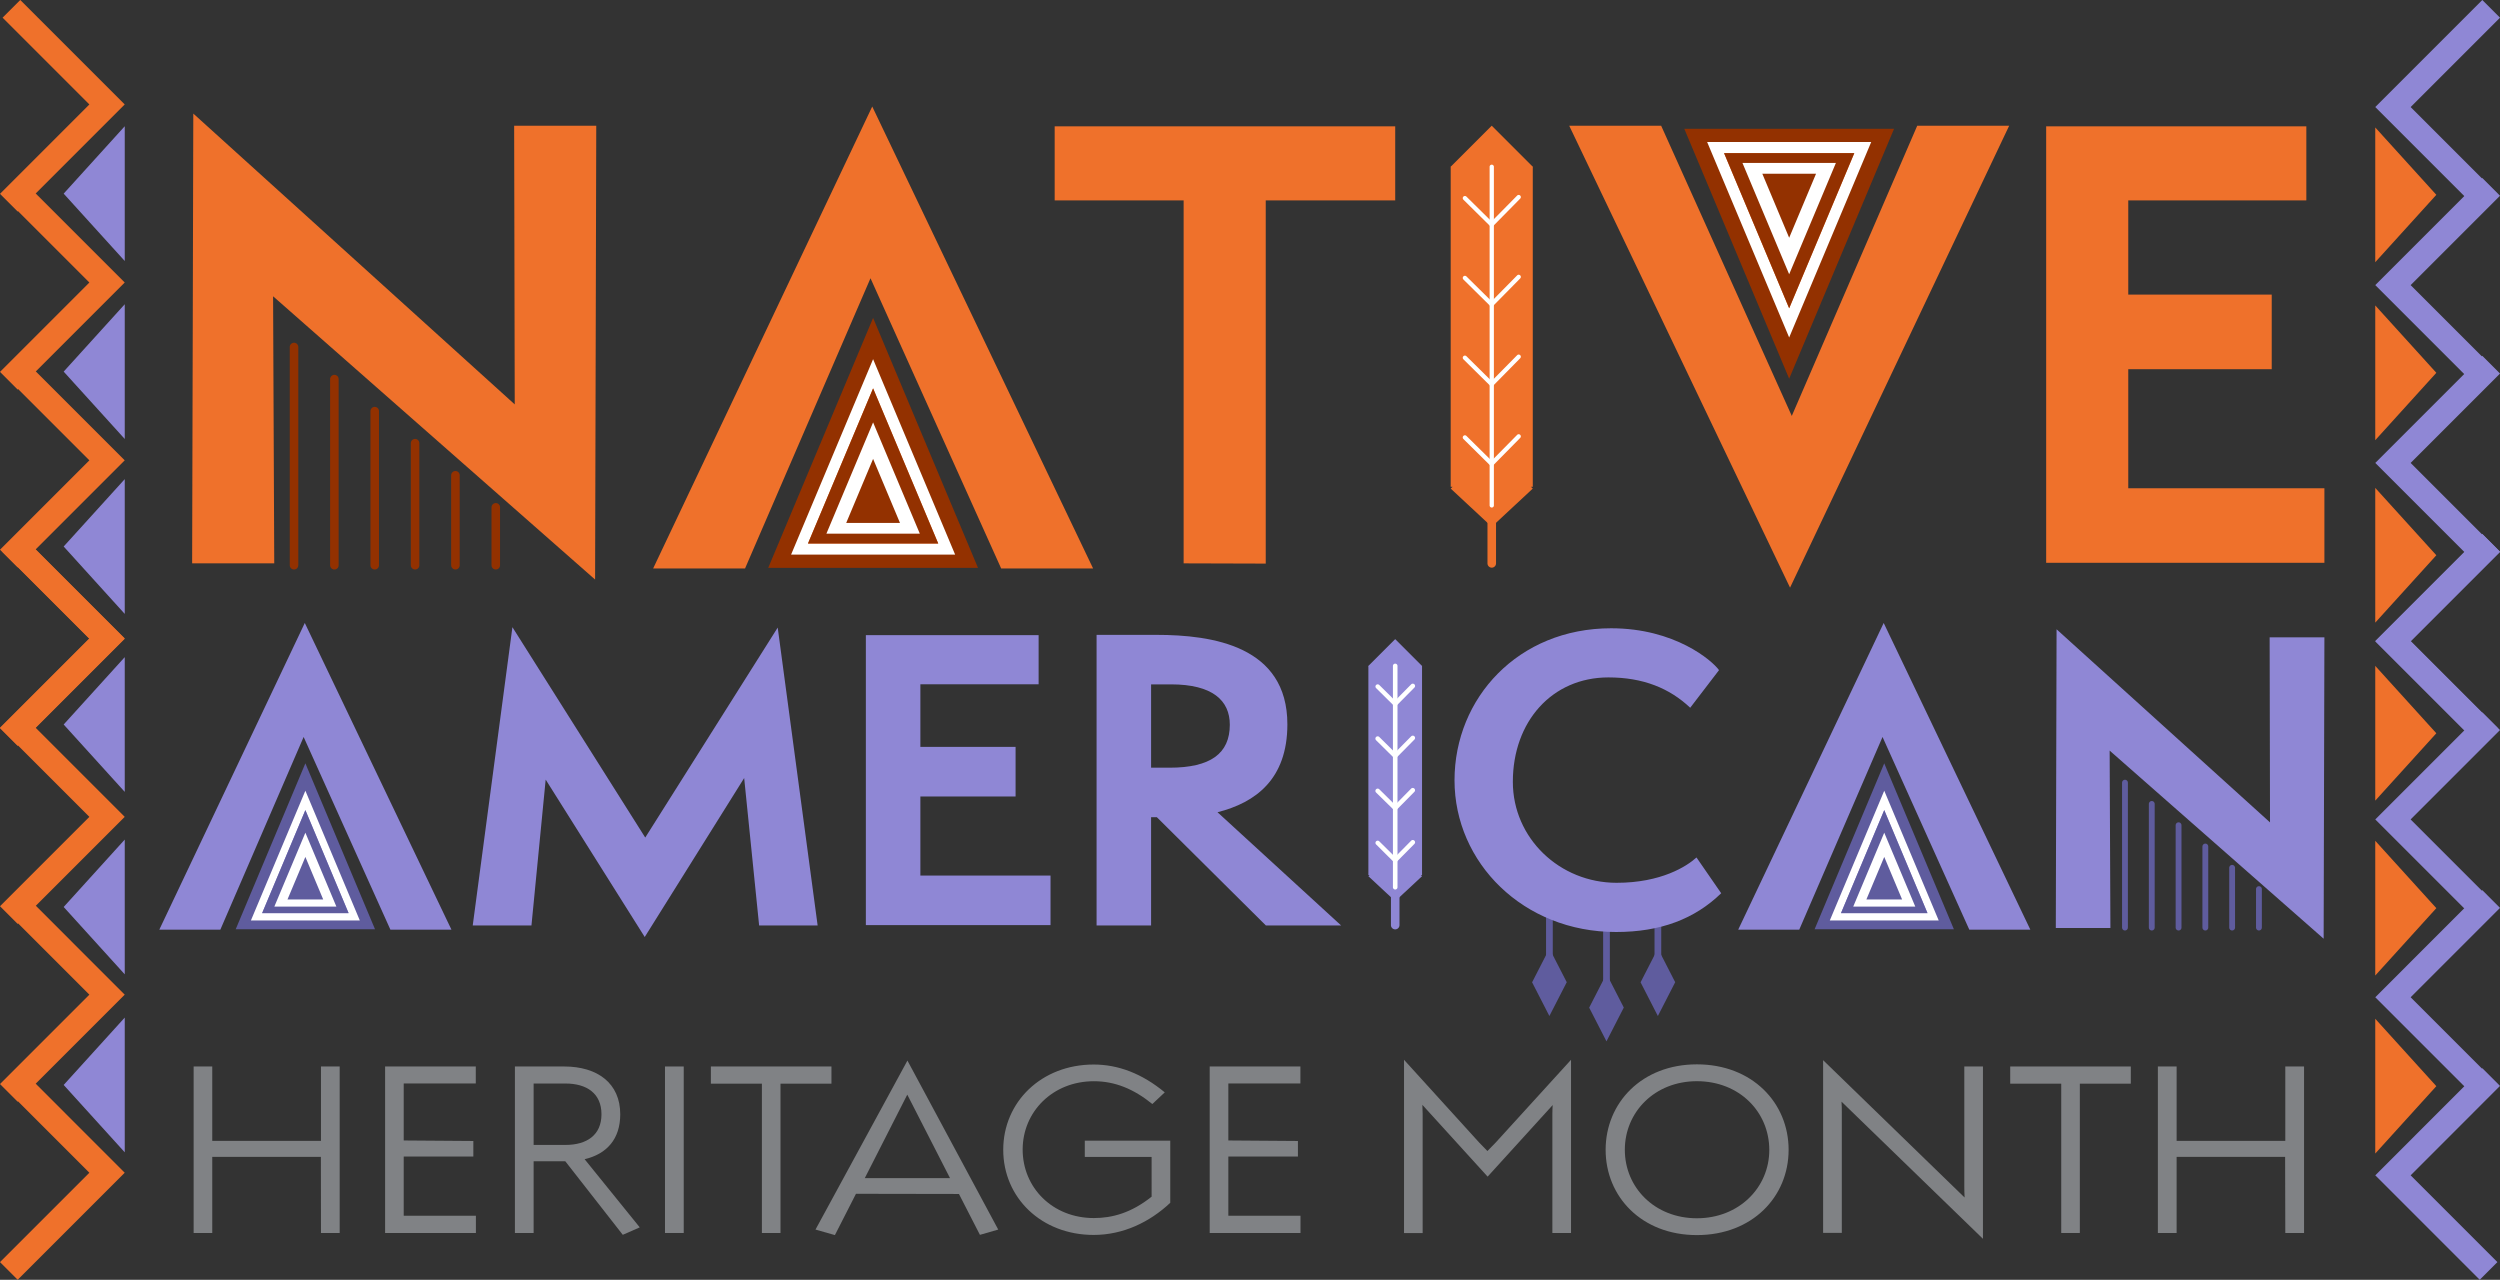 <svg id="Layer_1" data-name="Layer 1" xmlns="http://www.w3.org/2000/svg" viewBox="0 0 819.07 419.29"><rect x="0" y="0" width="819.07" height="419.29" fill="#333333" stroke="none"/><defs><style>.cls-1{fill:#808285;}.cls-2{fill:#ef712b;}.cls-3,.cls-5,.cls-6{fill:#8f87d5;}.cls-4{stroke:#933100;stroke-width:2.8px;}.cls-4,.cls-5,.cls-6{stroke-linecap:round;}.cls-4,.cls-5{stroke-linejoin:round;}.cls-5,.cls-6{stroke:#5f5c9e;stroke-width:1.91px;}.cls-6{stroke-miterlimit:10;}.cls-7{fill:#933100;}.cls-8{fill:#fff;}.cls-9{fill:#5f5c9e;}</style></defs><path class="cls-1" d="M195.59,669.38H160v24.93H153.9V639.76H160v24.37h35.62V639.76h6.13v54.55h-6.13Z" transform="translate(-90.46 -290.35)"/><path class="cls-1" d="M222.73,688.66h23.65v5.65H216.63V639.76h29.71v5.57H222.73V664l22.81.17v5.09H222.73Z" transform="translate(-90.46 -290.35)"/><path class="cls-1" d="M294.5,694.91l-18.83-24.09H265.29v23.49h-6.13V639.76h16.12c11,0,18.39,5.54,18.39,15.65,0,8.14-4.4,13-11.67,14.73l18.06,22.33Zm-29.21-29.45h10.43c7,0,11.8-3.23,11.8-10.05s-4.82-10.07-11.8-10.07H265.29Z" transform="translate(-90.46 -290.35)"/><path class="cls-1" d="M308.33,639.76h6.14v54.55h-6.14Z" transform="translate(-90.46 -290.35)"/><path class="cls-1" d="M346.17,694.31h-6.09V645.39H323.36l0-5.63h39.51v5.63H346.17Z" transform="translate(-90.46 -290.35)"/><path class="cls-1" d="M404.64,681.53l-33.74-.06L364,695l-6.36-1.81,30.12-55.37,29.75,55.37-6,1.73Zm-30.85-5.2,27.92,0-14-27.35Z" transform="translate(-90.46 -290.35)"/><path class="cls-1" d="M448.85,644.59c-13.5,0-23.34,10-23.34,22.4s9.71,22.43,23.34,22.43c6,0,12.27-1.7,18.91-7V669.39H445.87l0-5.32h28l0,20.35c-6.79,6.39-15.52,10.53-25.08,10.53-17.2,0-29.64-12.25-29.64-27.89s12.47-27.94,29.64-27.94c8,0,15.79,2.93,23.28,9.12L468,652.06C461.86,647.08,455.7,644.59,448.85,644.59Z" transform="translate(-90.46 -290.35)"/><path class="cls-1" d="M492.9,688.66h23.64v5.65H486.79V639.76h29.72v5.57H492.9V664l22.8.17v5.09H492.9Z" transform="translate(-90.46 -290.35)"/><path class="cls-1" d="M599.06,655.27c0-1.08.06-2.14.1-2.87l-21.31,23.45-21.38-23.52c0,.78.09,1.93.09,3v39h-6.1V637.57l24.62,27.11c.86.84,2,2.05,2.7,2.78.75-.76,1.91-2,2.71-2.78l24.68-27.11v56.74h-6.11Z" transform="translate(-90.46 -290.35)"/><path class="cls-1" d="M646.41,695c-18.09,0-29.9-12.57-29.9-27.94s11.84-28,29.9-28,30.05,12.54,30.05,28C676.46,682.43,664.58,695,646.41,695Zm0-50.42c-13.8,0-23.61,10.08-23.61,22.48s9.81,22.43,23.61,22.43,23.72-10.08,23.72-22.37C670.13,654.66,660.35,644.58,646.41,644.58Z" transform="translate(-90.46 -290.35)"/><path class="cls-1" d="M693.89,655v39.27h-6.13V637.69l46.36,45c-.06-1.13-.1-2.42-.1-3.71V639.76h6.11v56.46l-46.34-44.94C693.89,652.48,693.89,653.84,693.89,655Z" transform="translate(-90.46 -290.35)"/><path class="cls-1" d="M771.87,694.31h-6.09V645.39H749.06l0-5.63h39.51v5.63H771.87Z" transform="translate(-90.46 -290.35)"/><path class="cls-1" d="M839.13,669.38H803.58v24.93h-6.14V639.76h6.14v24.37h35.61V639.76h6.14v54.55h-6.14Z" transform="translate(-90.46 -290.35)"/><path class="cls-2" d="M179.93,387.42l.38,87.5h-26.9l.38-147.36L259.1,422.84l-.19-91.3h26.9l-.38,148.69Z" transform="translate(-90.46 -290.35)"/><path class="cls-2" d="M478.25,474.92V356H436V331.73H547.57V356H505.15v119Z" transform="translate(-90.46 -290.35)"/><path class="cls-2" d="M604.58,331.54H634.7l42.8,95.08,41.1-95.08h30.12L676.93,482.88Z" transform="translate(-90.46 -290.35)"/><path class="cls-2" d="M760.84,474.73v-143h85.24V356H787.74v30.88h47v24.43h-47v39H852v24.43Z" transform="translate(-90.46 -290.35)"/><path class="cls-3" d="M339.17,593.56l-4.9-48.3-32.58,52.08-32.45-51.57-4.66,47.79H245.34l13-97.73,43.52,68.93,43.4-68.8,13.08,97.6Z" transform="translate(-90.46 -290.35)"/><path class="cls-3" d="M374.14,593.44v-95h56.6v16.1H392v20.51h31.19V551.3H392v25.91h42.64v16.23Z" transform="translate(-90.46 -290.35)"/><path class="cls-3" d="M505.2,593.56l-35.72-35.47h-1.89v35.47H449.73V498.35h19.62c18.37,0,42.89,3.65,42.89,29.31,0,18-10.44,25.65-22.89,28.8l40.5,37.1Zm-31.57-51.69c13.46,0,19.75-4.66,19.75-14.09,0-7.92-5.66-13.21-19.25-13.21h-6.54v27.3Z" transform="translate(-90.46 -290.35)"/><line class="cls-4" x1="96.33" y1="185.19" x2="96.33" y2="113.69"/><line class="cls-4" x1="109.55" y1="185.19" x2="109.55" y2="124.2"/><line class="cls-4" x1="122.77" y1="185.19" x2="122.77" y2="134.7"/><line class="cls-4" x1="135.99" y1="185.19" x2="135.99" y2="145.2"/><line class="cls-4" x1="149.21" y1="185.19" x2="149.21" y2="155.71"/><line class="cls-4" x1="162.43" y1="185.19" x2="162.43" y2="166.21"/><path class="cls-3" d="M781.64,536.27l.25,58.11H764l.25-97.86,69.93,63.27-.12-60.63H852l-.25,98.74Z" transform="translate(-90.46 -290.35)"/><line class="cls-5" x1="696.2" y1="303.9" x2="696.2" y2="256.42"/><line class="cls-6" x1="704.98" y1="303.9" x2="704.98" y2="263.39"/><line class="cls-6" x1="713.76" y1="303.9" x2="713.76" y2="270.37"/><line class="cls-6" x1="722.53" y1="303.9" x2="722.53" y2="277.34"/><line class="cls-6" x1="731.31" y1="303.9" x2="731.31" y2="284.32"/><line class="cls-6" x1="740.09" y1="303.9" x2="740.09" y2="291.29"/><polygon class="cls-7" points="551.82 42.19 586.18 124.07 620.55 42.19 551.82 42.19"/><polygon class="cls-8" points="586.18 46.53 559.31 46.53 586.18 110.57 613.06 46.53 586.18 46.53"/><polygon class="cls-2" points="586.18 50.16 564.85 50.16 586.18 101 607.52 50.16 586.18 50.16"/><polygon class="cls-7" points="564.85 50.16 586.18 101 607.52 50.16 564.85 50.16"/><polygon class="cls-8" points="570.88 53.39 586.18 89.86 601.49 53.39 570.88 53.39"/><polygon class="cls-7" points="577.38 56.91 586.18 77.9 594.99 56.91 577.38 56.91"/><path class="cls-3" d="M238.37,594.94h-20L189.94,531.8l-27.29,63.14h-20l47.67-100.49Z" transform="translate(-90.46 -290.35)"/><polygon class="cls-9" points="122.87 304.46 100.05 250.09 77.22 304.46 122.87 304.46"/><polygon class="cls-8" points="100.05 301.58 117.89 301.58 100.05 259.06 82.2 301.58 100.05 301.58"/><polygon class="cls-3" points="100.05 299.17 114.21 299.17 100.05 265.41 85.88 299.17 100.05 299.17"/><polygon class="cls-9" points="114.21 299.17 100.05 265.41 85.88 299.17 114.21 299.17"/><polygon class="cls-8" points="110.21 297.03 100.05 272.81 89.88 297.03 110.21 297.03"/><polygon class="cls-9" points="105.89 294.69 100.05 280.75 94.19 294.69 105.89 294.69"/><path class="cls-2" d="M448.59,476.59H418.47l-42.81-95.08-41.1,95.08H304.45l71.78-151.34Z" transform="translate(-90.46 -290.35)"/><polygon class="cls-7" points="320.42 186.05 286.05 104.16 251.69 186.05 320.42 186.05"/><polygon class="cls-8" points="286.05 181.71 312.93 181.71 286.05 117.67 259.18 181.71 286.05 181.71"/><polygon class="cls-2" points="286.05 178.08 307.39 178.08 286.05 127.24 264.71 178.08 286.05 178.08"/><polygon class="cls-7" points="307.39 178.08 286.05 127.24 264.71 178.08 307.39 178.08"/><polygon class="cls-8" points="301.36 174.85 286.05 138.38 270.75 174.85 301.36 174.85"/><polygon class="cls-7" points="294.86 171.33 286.05 150.34 277.24 171.33 294.86 171.33"/><path class="cls-3" d="M755.66,594.94h-20L707.23,531.8l-27.29,63.14h-20l47.67-100.49Z" transform="translate(-90.46 -290.35)"/><polygon class="cls-9" points="640.15 304.46 617.33 250.09 594.51 304.46 640.15 304.46"/><polygon class="cls-8" points="617.33 301.58 635.18 301.58 617.33 259.06 599.49 301.58 617.33 301.58"/><polygon class="cls-3" points="617.33 299.17 631.5 299.17 617.33 265.41 603.16 299.17 617.33 299.17"/><polygon class="cls-9" points="631.5 299.17 617.33 265.41 603.16 299.17 631.5 299.17"/><polygon class="cls-8" points="627.5 297.03 617.33 272.81 607.17 297.03 627.5 297.03"/><polygon class="cls-9" points="623.18 294.69 617.33 280.75 611.48 294.69 623.18 294.69"/><rect class="cls-9" x="506.53" y="299.17" width="2.2" height="22.64"/><rect class="cls-9" x="542.07" y="302.59" width="2.2" height="19.18"/><rect class="cls-9" x="525.23" y="302.59" width="2.2" height="24.68"/><polygon class="cls-9" points="507.63 310.74 507.63 310.77 501.96 321.83 507.63 332.89 507.63 332.86 513.31 321.8 507.63 310.74"/><polygon class="cls-9" points="543.17 310.74 543.17 310.77 537.5 321.83 543.17 332.89 543.17 332.86 548.84 321.8 543.17 310.74"/><polygon class="cls-9" points="526.33 319.04 526.33 319.07 520.66 330.13 526.33 341.18 526.33 341.16 532 330.1 526.33 319.04"/><rect class="cls-2" x="569.69" y="335.48" width="19.02" height="19.02" transform="translate(323.12 -598.87) rotate(45)"/><polygon class="cls-2" points="502.18 54.63 475.29 54.63 475.29 159.48 475.91 159.48 475.29 160.07 488.74 172.59 502.18 160.07 501.56 159.48 502.18 159.48 502.18 54.63"/><line x1="488.74" y1="85.71" x2="488.74" y2="184.57"/><path class="cls-2" d="M579.2,476.33a1.41,1.41,0,0,1-1.4-1.41V376.07a1.4,1.4,0,0,1,2.8,0v98.85A1.4,1.4,0,0,1,579.2,476.33Z" transform="translate(-90.46 -290.35)"/><path class="cls-8" d="M579.2,456.64a.7.7,0,0,1-.7-.7V345a.7.7,0,0,1,1.4,0v111A.7.7,0,0,1,579.2,456.64Z" transform="translate(-90.46 -290.35)"/><path class="cls-8" d="M579.13,443a.7.7,0,0,1-.49-.2l-8.73-8.63a.7.7,0,0,1,0-1,.71.71,0,0,1,1,0l8.24,8.13,8.37-8.48a.7.7,0,1,1,1,1l-8.87,9A.78.78,0,0,1,579.13,443Z" transform="translate(-90.46 -290.35)"/><path class="cls-8" d="M579.13,416.89a.71.71,0,0,1-.49-.2l-8.73-8.63a.7.7,0,0,1,1-1l8.24,8.14,8.37-8.48a.7.7,0,0,1,1,1l-8.87,9A.7.7,0,0,1,579.13,416.89Z" transform="translate(-90.46 -290.35)"/><path class="cls-8" d="M579.13,390.74a.7.7,0,0,1-.49-.2l-8.73-8.62a.7.7,0,0,1,1-1l8.24,8.13,8.37-8.48a.71.71,0,0,1,1,0,.7.7,0,0,1,0,1l-8.87,9A.72.72,0,0,1,579.13,390.74Z" transform="translate(-90.46 -290.35)"/><path class="cls-8" d="M579.13,364.6a.7.7,0,0,1-.49-.2l-8.73-8.63a.7.7,0,0,1,0-1,.71.71,0,0,1,1,0l8.24,8.13,8.37-8.48a.71.71,0,0,1,1,0,.7.7,0,0,1,0,1l-8.87,9A.73.73,0,0,1,579.13,364.6Z" transform="translate(-90.46 -290.35)"/><rect class="cls-3" x="541.36" y="502.32" width="12.43" height="12.43" transform="translate(429.5 -528.6) rotate(45)"/><polygon class="cls-3" points="465.9 218.18 448.32 218.18 448.32 286.69 448.73 286.69 448.32 287.07 457.11 295.25 465.9 287.07 465.49 286.69 465.9 286.69 465.9 218.18"/><path class="cls-3" d="M547.57,594.84a1.4,1.4,0,0,1-1.4-1.4v-64.6a1.4,1.4,0,0,1,2.8,0v64.6A1.4,1.4,0,0,1,547.57,594.84Z" transform="translate(-90.46 -290.35)"/><path class="cls-8" d="M547.57,581.78a.76.76,0,0,1-.75-.75v-72.5a.75.75,0,1,1,1.5,0V581A.75.75,0,0,1,547.57,581.78Z" transform="translate(-90.46 -290.35)"/><path class="cls-8" d="M547.53,572.89a.74.74,0,0,1-.53-.22L541.3,567a.73.73,0,0,1,0-1,.75.75,0,0,1,1.06,0l5.17,5.11,5.27-5.33a.75.75,0,0,1,1.06,0,.75.75,0,0,1,0,1.06l-5.8,5.86A.75.75,0,0,1,547.53,572.89Z" transform="translate(-90.46 -290.35)"/><path class="cls-8" d="M547.53,555.8a.77.77,0,0,1-.53-.21L541.3,550a.75.75,0,0,1,0-1.06.75.75,0,0,1,1.06,0l5.17,5.11,5.27-5.34a.75.75,0,0,1,1.07,1.05l-5.8,5.87A.74.74,0,0,1,547.53,555.8Z" transform="translate(-90.46 -290.35)"/><path class="cls-8" d="M547.53,538.72a.74.74,0,0,1-.53-.22l-5.7-5.63a.75.75,0,0,1,0-1.06.75.75,0,0,1,1.06,0l5.17,5.11,5.27-5.33a.75.75,0,0,1,1.06,0,.75.75,0,0,1,0,1.06l-5.8,5.87A.74.74,0,0,1,547.53,538.72Z" transform="translate(-90.46 -290.35)"/><path class="cls-8" d="M547.53,521.64a.79.79,0,0,1-.53-.22l-5.7-5.64a.73.73,0,0,1,0-1,.75.75,0,0,1,1.06,0l5.17,5.11,5.27-5.33a.75.75,0,0,1,1.06,0,.75.75,0,0,1,0,1.06l-5.8,5.86A.75.75,0,0,1,547.53,521.64Z" transform="translate(-90.46 -290.35)"/><path class="cls-3" d="M654.37,583c-8.68,8.43-19.87,12.7-34.46,12.7C589.47,595.7,567,572.94,567,546s20.87-49.81,51.31-49.81c20.88,0,33.08,10.57,35.35,13.71l-9.44,12.33c-6.79-6.42-15.47-9.94-26.79-9.94-18.49,0-31.32,14.47-31.32,34.21,0,18.49,15.35,33.08,34,33.08,14.59,0,23-5.41,26.17-8.3Z" transform="translate(-90.46 -290.35)"/><polygon class="cls-2" points="5.79 69.3 0 63.51 29.28 34.22 0.85 5.79 6.64 0 40.86 34.22 5.79 69.3"/><polygon class="cls-2" points="5.79 127.64 0 121.84 29.28 92.56 0.85 64.13 6.64 58.34 40.86 92.56 5.79 127.64"/><polygon class="cls-2" points="5.79 185.89 0 180.1 29.28 150.82 0.85 122.39 6.64 116.6 40.86 150.82 5.79 185.89"/><polygon class="cls-2" points="5.79 244.23 0 238.44 29.28 209.16 0.85 180.73 6.64 174.94 40.86 209.16 5.79 244.23"/><polygon class="cls-2" points="5.79 244.35 0 238.56 29.28 209.28 0.85 180.85 6.64 175.06 40.86 209.28 5.79 244.35"/><polygon class="cls-2" points="5.79 302.69 0 296.9 29.28 267.62 0.85 239.19 6.64 233.4 40.86 267.62 5.79 302.69"/><polygon class="cls-2" points="5.79 360.95 0 355.16 29.28 325.88 0.85 297.45 6.64 291.65 40.86 325.88 5.79 360.95"/><polygon class="cls-2" points="5.79 419.29 0 413.5 29.28 384.22 0.85 355.78 6.64 349.99 40.86 384.22 5.79 419.29"/><polygon class="cls-3" points="20.86 63.44 40.87 85.51 40.87 41.36 20.86 63.44"/><polygon class="cls-3" points="20.86 121.75 40.87 143.82 40.87 99.68 20.86 121.75"/><polygon class="cls-3" points="20.86 179.05 40.87 201.13 40.87 156.98 20.86 179.05"/><polygon class="cls-3" points="20.86 237.37 40.87 259.44 40.87 215.3 20.86 237.37"/><polygon class="cls-3" points="20.86 297.15 40.87 319.22 40.87 275.07 20.86 297.15"/><polygon class="cls-3" points="20.86 355.46 40.87 377.53 40.87 333.39 20.86 355.46"/><polygon class="cls-3" points="812.43 419.29 778.21 385.07 813.28 349.99 819.07 355.78 789.79 385.07 818.22 413.5 812.43 419.29"/><polygon class="cls-3" points="812.43 360.95 778.21 326.73 813.28 291.65 819.07 297.45 789.79 326.73 818.22 355.16 812.43 360.95"/><polygon class="cls-3" points="812.43 302.69 778.21 268.47 813.28 233.4 819.07 239.19 789.79 268.47 818.22 296.9 812.43 302.69"/><polygon class="cls-3" points="812.43 244.35 778.21 210.13 813.28 175.06 819.07 180.85 789.79 210.13 818.22 238.56 812.43 244.35"/><polygon class="cls-3" points="812.43 244.23 778.21 210.01 813.28 174.94 819.07 180.73 789.79 210.01 818.22 238.44 812.43 244.23"/><polygon class="cls-3" points="812.43 185.89 778.21 151.67 813.28 116.6 819.07 122.39 789.79 151.67 818.22 180.1 812.43 185.89"/><polygon class="cls-3" points="812.43 127.64 778.21 93.41 813.28 58.34 819.07 64.13 789.79 93.41 818.22 121.84 812.43 127.64"/><polygon class="cls-3" points="812.43 69.3 778.21 35.07 813.28 0 819.07 5.79 789.79 35.07 818.22 63.51 812.43 69.3"/><polygon class="cls-2" points="798.21 355.86 778.2 333.78 778.2 377.93 798.21 355.86"/><polygon class="cls-2" points="798.21 297.54 778.2 275.47 778.2 319.61 798.21 297.54"/><polygon class="cls-2" points="798.21 240.24 778.2 218.16 778.2 262.31 798.21 240.24"/><polygon class="cls-2" points="798.21 181.92 778.2 159.85 778.2 203.99 798.21 181.92"/><polygon class="cls-2" points="798.21 122.14 778.2 100.07 778.2 144.22 798.21 122.14"/><polygon class="cls-2" points="798.21 63.83 778.2 41.76 778.2 85.9 798.21 63.83"/></svg>